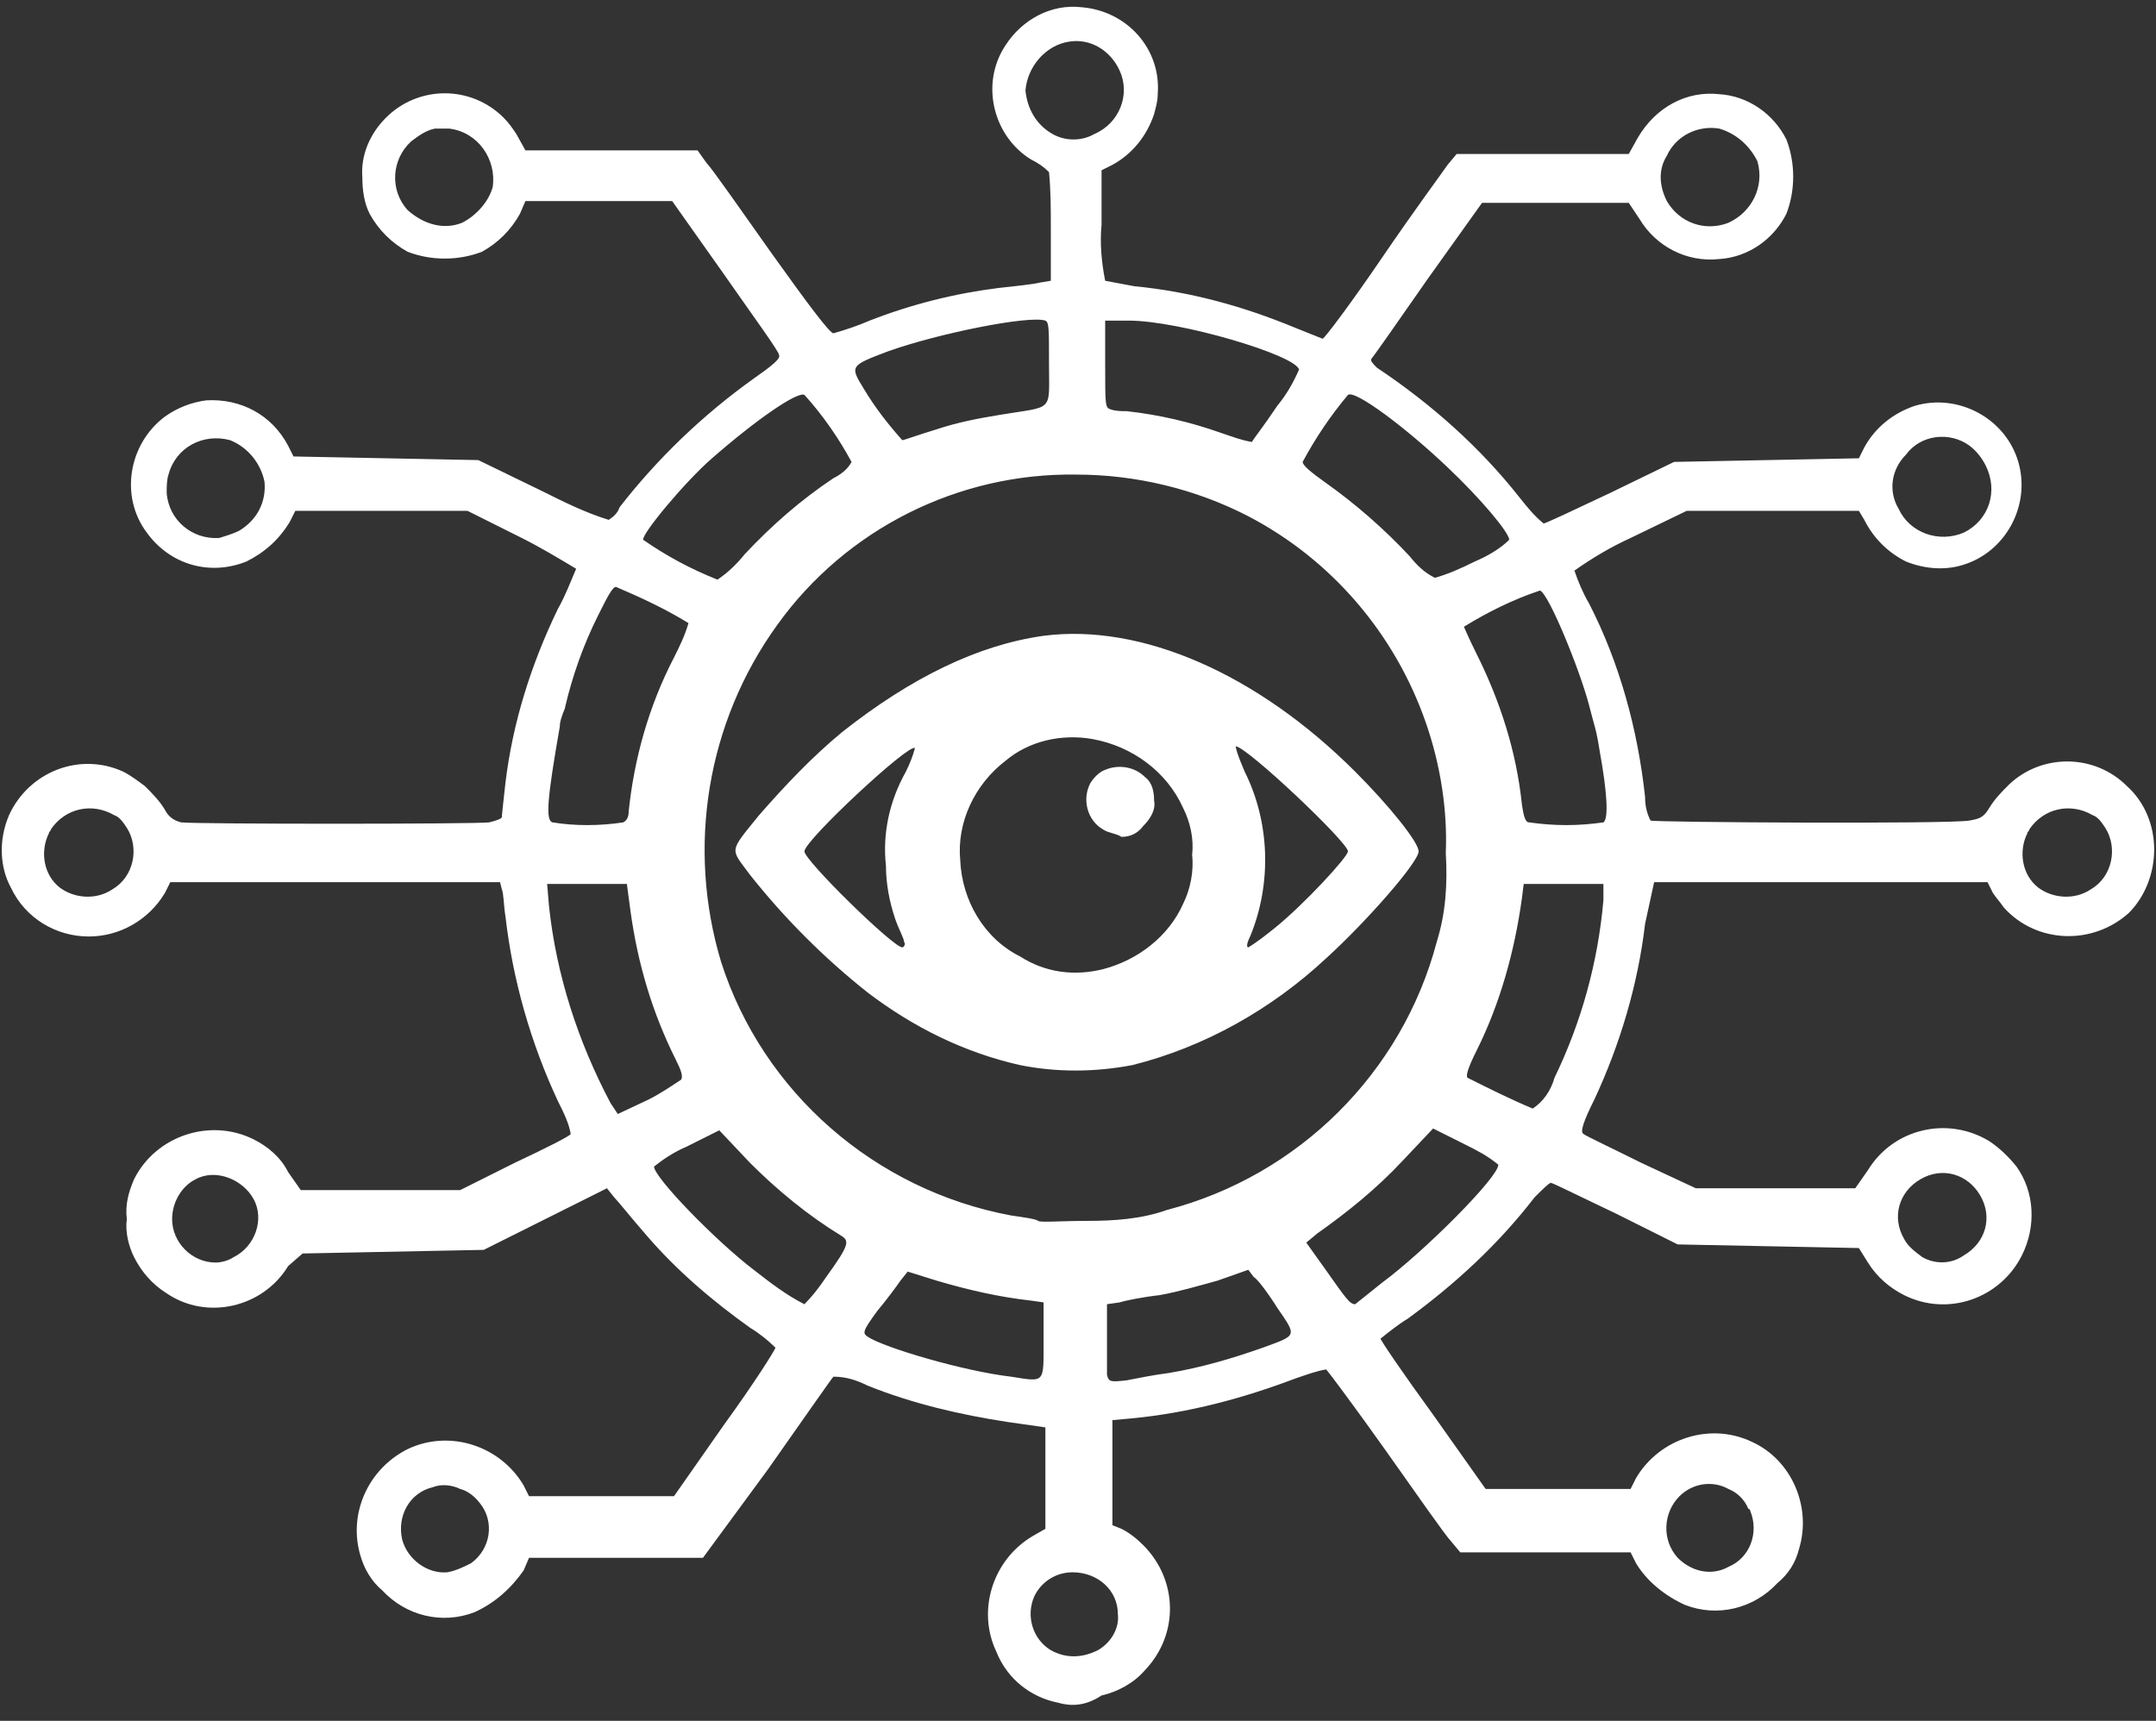 <svg width="119" height="95" viewBox="0 0 119 95" fill="none" xmlns="http://www.w3.org/2000/svg">
<rect x="0" y="0" width="119" height="95" fill="#333333" stroke="none"/>
<path d="M58.4 94C56.9 93.7 55.6 92.7 55 91.2C53.9 88.9 54.8 86.1 57 84.8L57.7 84.4V81.6V78.8L55.6 78.5C53 78.1 50.4 77.5 47.9 76.5C47.3 76.2 46.7 76 46 76C45.9 76.1 44.3 78.4 42.4 81.1L38.8 86H34H29.2L28.9 86.7C28.2 87.7 27.3 88.5 26.2 89C24.4 89.7 22.4 89.2 21.1 87.8C20.5 87.3 20.1 86.6 19.9 85.9C19.2 83.6 20.3 81.1 22.5 80C24.8 78.9 27.6 79.8 28.9 82L29.2 82.6H33.2H37.2L40 78.6C41.6 76.4 42.8 74.5 42.8 74.4C42.4 74 41.9 73.6 41.4 73.3C39.3 71.8 37.3 70.1 35.6 68.1C34.9 67.3 34.1 66.3 33.9 66.1L33.5 65.6L30.1 67.3L26.7 69L21.7 69.1L16.7 69.2L15.9 69.9C14.5 72.2 11.4 72.9 9.2 71.4C8.4 70.9 7.8 70.2 7.4 69.4C7.1 68.8 6.9 68 7 67.3C6.9 66.5 7.1 65.8 7.4 65.1C8.6 62.7 11.6 61.7 14 62.9C14.8 63.3 15.5 63.9 15.9 64.7L16.6 65.7H25.4L28.4 64.2C30.1 63.4 31.5 62.7 31.5 62.6C31.4 62 31.1 61.4 30.8 60.8C29.3 57.6 28.3 54.1 27.9 50.6C27.8 50 27.8 49.3 27.7 49.1L27.6 48.7H9.4L9.1 49.3C8.2 50.8 6.6 51.7 4.9 51.7C3.1 51.7 1.4 50.7 0.6 49C-0 47.9 -0.1 46.4 0.5 45C1.6 42.6 4.4 41.5 6.8 42.6C7.2 42.8 7.6 43.1 8 43.4C8.4 43.8 8.8 44.2 9.1 44.7C9.3 45.1 9.6 45.3 10 45.4C10.8 45.5 26.2 45.5 27 45.4C27.4 45.3 27.7 45.2 27.7 45.1C27.7 45 27.8 44.1 27.9 43.2C28.3 39.9 29.3 36.7 30.8 33.6C31.2 32.9 31.5 32.1 31.8 31.4C30.8 30.8 29.8 30.2 28.8 29.7L25.8 28.2H16.3L16 28.8C15.4 29.8 14.6 30.5 13.6 31C11.6 31.8 9.4 31.2 8.1 29.4C6.6 27.4 7.1 24.5 9.1 23C9.8 22.5 10.6 22.2 11.4 22.1C13.3 22 15 22.9 15.9 24.6L16.2 25.2L21.3 25.3L26.4 25.4L29.9 27.1C31.1 27.7 32.3 28.3 33.6 28.7C33.9 28.5 34.1 28.3 34.2 28C36.3 25.3 38.8 22.9 41.6 20.9C42.6 20.2 43.1 19.8 43 19.6C43 19.4 41.6 17.5 40 15.2L37.1 11.1H29L28.7 11.8C28.2 12.7 27.5 13.4 26.6 13.9C25.3 14.4 23.8 14.4 22.5 13.9C21.6 13.4 20.9 12.7 20.4 11.8C20.1 11.2 20 10.5 20 9.8C19.9 8.6 20.4 7.4 21.3 6.5C23.1 4.7 26 4.7 27.8 6.5C28.1 6.8 28.3 7.1 28.5 7.4L29 8.3H38.5L39 9C39.3 9.3 40.9 11.6 42.6 14C44.6 16.8 45.8 18.4 46 18.4C46.7 18.2 47.3 18 48 17.7C50.3 16.8 52.7 16.2 55.1 15.9C56 15.8 57 15.7 57.4 15.6L58 15.5V12.6C58 11.6 58 10.5 57.9 9.5C57.6 9.2 57.3 9 56.9 8.8C54.8 7.5 54.1 4.6 55.5 2.5C56.4 1.1 58 0.2 59.7 0.4C62.2 0.6 64.1 2.7 63.9 5.2C63.9 5.6 63.8 5.9 63.7 6.3C63.3 7.5 62.5 8.5 61.4 9.1L60.8 9.4V12.4C60.7 13.4 60.8 14.5 61 15.5C61.5 15.6 62.1 15.7 62.6 15.8C65.7 16.1 68.6 16.9 71.5 18.1C72 18.3 72.5 18.5 73 18.7C73.1 18.7 74.6 16.7 76.3 14.2C78 11.7 79.7 9.4 79.9 9.1L80.4 8.5H89.9L90.4 7.6C91.4 5.9 93.1 5 94.9 5.2C96.5 5.3 97.9 6.3 98.6 7.7C99.1 9 99.1 10.5 98.6 11.8C97.9 13.2 96.5 14.2 94.9 14.3C93.1 14.5 91.4 13.6 90.5 12.1L89.9 11.2H81.8L78.8 15.4C77.2 17.7 75.8 19.7 75.7 19.8C75.6 19.9 75.8 20.1 76 20.3C79 22.3 81.7 24.7 83.9 27.5C84.3 28 84.7 28.5 85.2 28.9C85.3 28.9 87 28.1 88.9 27.2L92.4 25.5L97.5 25.4L102.6 25.3L102.9 24.7C103.5 23.6 104.5 22.8 105.7 22.4C108.1 21.7 110.7 23.1 111.4 25.5C112.1 27.9 110.7 30.5 108.3 31.2C107.3 31.5 106.2 31.4 105.2 31C104.2 30.5 103.4 29.7 102.9 28.7L102.6 28.2H93.1L90 29.7C88.9 30.2 87.9 30.8 86.9 31.5C87.1 32.1 87.4 32.8 87.7 33.3C89.4 36.6 90.4 40.3 90.8 44C90.8 44.5 90.9 44.9 91.1 45.3C91.3 45.4 107.6 45.5 108.7 45.3C109.3 45.2 109.5 45.1 109.8 44.6C110.1 44.1 110.5 43.7 110.9 43.3C112.7 41.6 115.6 41.6 117.4 43.4C118.4 44.3 118.9 45.6 118.9 46.9C118.9 48.2 118.4 49.5 117.5 50.4C115.5 52.2 112.4 52.1 110.6 50.1C110.4 49.8 110.2 49.6 110 49.3L109.7 48.7H100.5H91.3L90.8 51C90.4 54.4 89.4 57.7 88 60.7C87.4 61.9 87.2 62.5 87.4 62.6C87.5 62.7 89 63.4 90.6 64.2L93.6 65.6H102.4L103.1 64.6C104.5 62.3 107.5 61.6 109.8 63C110.4 63.4 110.9 63.9 111.3 64.4C112.3 65.8 112.4 67.7 111.6 69.3C110.4 71.7 107.5 72.7 105.1 71.5C104.3 71.1 103.6 70.5 103.1 69.7L102.6 68.9L97.6 68.8L92.6 68.7L89.2 67C87.3 66.1 85.7 65.3 85.6 65.3C85.5 65.3 85.1 65.7 84.7 66.1C82.7 68.7 80.3 70.9 77.7 72.8C77.2 73.1 76.7 73.5 76.2 73.9C76.2 74 77.5 75.9 79.1 78.1L82 82.2H86H90L90.3 81.6C91.6 79.4 94.4 78.5 96.7 79.6C98.9 80.6 100 83.2 99.3 85.5C99.1 86.3 98.7 86.9 98.1 87.4C96.8 88.8 94.8 89.3 93 88.6C91.9 88.1 90.9 87.3 90.3 86.3L90 85.7H80.6L80.1 85.1C79.8 84.8 78.2 82.5 76.5 80.1C74.8 77.7 73.3 75.7 73.2 75.6C72.6 75.7 72.1 75.9 71.5 76.1C68.6 77.2 65.6 78 62.5 78.3L61.4 78.4V84.2L61.9 84.4C62.3 84.6 62.7 84.9 63.1 85.3C65 87.2 65.1 90.2 63.2 92.2C62.6 92.9 61.7 93.4 60.8 93.6C59.9 94.2 59.1 94.2 58.4 94ZM60.6 91.1C61.3 90.7 61.8 89.9 61.7 89.1C61.7 87.8 60.6 86.8 59.2 86.8C58.3 86.8 57.5 87.3 57.1 88.1C56.6 89.2 57 90.5 58 91.1C58.9 91.6 59.8 91.5 60.6 91.1ZM26 86.3C27.1 85.5 27.3 84 26.5 83C26.2 82.6 25.8 82.3 25.4 82.2C25 82 24.4 81.9 23.9 82.1C22.6 82.4 21.9 83.7 22.2 85C22.5 86.1 23.6 86.9 24.7 86.8C25.2 86.7 25.6 86.5 26 86.3ZM95.4 86.5C96.6 86 97.1 84.6 96.6 83.4C96.6 83.4 96.6 83.3 96.5 83.3C96.3 82.8 95.9 82.4 95.4 82.2C94.5 81.7 93.4 81.9 92.7 82.6C91.8 83.5 91.7 85 92.6 86C93.4 86.8 94.5 87 95.4 86.5ZM57.6 74V71.9L56.9 71.8C55.1 71.6 53.4 71.2 51.7 70.7L50.1 70.2L49.7 70.7C49.5 71 48.9 71.8 48.4 72.4C47.6 73.5 47.6 73.6 47.9 73.8C48.8 74.4 53.2 75.7 55.8 76C57.7 76.3 57.6 76.4 57.6 74ZM64.5 75.8C66.3 75.5 68 75 69.7 74.4C71.6 73.7 71.6 73.8 70.5 72.2C70 71.4 69.4 70.6 69.2 70.5L68.9 70.1L67.2 70.7C66.1 71 65.1 71.3 64 71.5C63.1 71.6 62.1 71.8 61.8 71.9L61.1 72V73.8C61.1 74.5 61.1 75.2 61.1 75.9C61.2 76.3 61.3 76.3 62.2 76.2C62.7 76.1 63.7 75.9 64.5 75.8ZM45.6 70.5C46.9 68.7 46.9 68.5 46.4 68.2C44.6 67.1 42.9 65.7 41.4 64.2L39.7 62.4L37.9 63.3C37.2 63.6 36.6 64 36.1 64.4C36.1 65 39.5 68.5 41.6 70.1C42.5 70.8 43.4 71.5 44.4 72C44.8 71.6 45.2 71.1 45.6 70.5ZM76.3 70.8C78.6 69.1 82.7 65 82.7 64.3C82.1 63.8 81.5 63.5 80.9 63.2L79.1 62.3L77.4 64.1C76 65.6 74.4 66.9 72.7 68.1L72.1 68.6L73.1 70C74.3 71.7 74.5 72 74.8 72C75.3 71.6 75.8 71.2 76.3 70.8ZM12.9 69.4C14.1 68.8 14.6 67.3 14 66.2C13.4 65.1 11.9 64.5 10.8 65.1C10 65.5 9.5 66.4 9.5 67.3C9.5 68.6 10.6 69.7 11.9 69.7C12.2 69.7 12.6 69.6 12.9 69.4ZM108.4 69.3C109.6 68.6 110 67.2 109.3 66C108.6 64.8 107.2 64.4 106 65.1C104.8 65.8 104.4 67.2 105.1 68.4C105.3 68.8 105.7 69.1 106.1 69.4C106.8 69.8 107.7 69.8 108.4 69.3ZM64.4 66.8C71.7 64.9 77.4 59.2 79.3 52C79.8 50.4 79.9 48.8 79.8 47.1C79.9 44.7 79.5 42.2 78.7 39.9C77 35 73.5 30.9 68.9 28.5C66 27 62.7 26.2 59.4 26.2C52.9 26.1 46.7 29.2 42.9 34.5C39 39.9 37.9 46.8 39.8 53.1C42.1 60.3 48.3 65.7 55.8 67.1C56.5 67.2 57.2 67.3 57.3 67.4C57.4 67.5 58.6 67.4 60 67.4C61.5 67.4 63 67.3 64.4 66.8ZM56.3 58.8C53.2 58.1 50.4 56.7 47.9 54.8C45.5 52.9 43.3 50.7 41.4 48.3C40.3 46.8 40.2 47.1 41.9 45C43.3 43.4 44.8 41.8 46.5 40.4C50.3 37.4 54 35.6 57.6 35.1C63 34.4 69.4 37.2 74.8 42.6C76.7 44.5 78.3 46.5 78.3 47C78.3 47.6 75.4 50.9 73.2 52.9C70.2 55.7 66.5 57.8 62.5 58.8C60.4 59.2 58.3 59.2 56.3 58.8ZM60.9 53.5C62.8 53 64.5 51.7 65.3 49.9C65.7 49.1 65.9 48.1 65.8 47.2C65.9 46.3 65.7 45.4 65.3 44.6C64.4 42.6 62.5 41.2 60.3 40.8C58.6 40.5 56.8 40.9 55.5 42C53.8 43.3 52.8 45.4 53 47.5C53.1 49.7 54.3 51.8 56.3 52.8C57.7 53.7 59.3 53.9 60.9 53.5ZM60.9 45.8C60 45.3 59.7 44.1 60.2 43.2C60.4 42.9 60.7 42.6 61 42.5C61.7 42.2 62.6 42.3 63.2 42.9C63.6 43.2 63.7 43.7 63.7 44.2C63.8 44.7 63.5 45.2 63.1 45.6C62.8 46 62.4 46.2 61.9 46.2C61.6 46 61.2 46 60.9 45.8ZM49.9 52C49.9 51.8 49.6 51.3 49.4 50.7C49.1 49.8 48.9 48.8 48.9 47.8C48.7 46 49.1 44.2 50 42.6C50.2 42.2 50.4 41.7 50.5 41.3C50.2 41 44.4 46.4 44.4 47C44.4 47.5 49.3 52.3 49.8 52.3C49.9 52.3 50 52.1 49.9 52ZM70.4 51.2C72 49.9 74.4 47.3 74.4 47C74.4 46.5 68.8 41.2 68.2 41.2C68.3 41.7 68.5 42.1 68.7 42.6C70.1 45.4 70.2 48.8 69 51.7C68.8 52.1 68.8 52.3 68.9 52.3C69.4 52 69.9 51.6 70.4 51.2ZM37.6 59.6C37.7 59.4 37.6 59.1 37.3 58.5C36 55.9 35.2 53.2 34.8 50.3L34.6 48.8H32.4H30.2L30.3 50C30.7 53.8 31.9 57.5 33.7 60.9L34.1 61.5L35.8 60.7C36.4 60.4 37 60 37.6 59.6ZM85.8 59.5C87.3 56.4 88.2 53.1 88.5 49.7V48.8H84.1L84 49.6C83.6 52.5 82.8 55.4 81.5 58C81 59 80.9 59.4 81 59.5C82.2 60.1 83.4 60.7 84.6 61.2C85.2 60.8 85.6 60.2 85.8 59.5ZM6.2 49.1C7.4 48.4 7.7 46.8 7 45.7C6.8 45.4 6.6 45.1 6.3 45C5.1 44.3 3.6 44.6 2.8 45.8C2.8 45.9 2.7 45.9 2.7 46C2.2 47 2.4 48.3 3.3 49C4.1 49.6 5.3 49.7 6.2 49.1ZM115.4 49.1C116.6 48.4 116.9 46.8 116.2 45.7C116 45.4 115.8 45.1 115.5 45C114.3 44.3 112.8 44.6 112 45.8C112 45.9 111.9 45.9 111.9 46C111.4 47 111.6 48.3 112.5 49C113.3 49.6 114.5 49.7 115.4 49.1ZM34.4 45.4C34.6 45.3 34.7 45.1 34.7 44.8C35 41.9 35.8 39 37.2 36.3C37.5 35.7 37.8 35.1 38 34.4C36.7 33.6 35.4 33 34 32.4C33.8 32.4 33.5 33 33 34C32.2 35.6 31.6 37.3 31.2 39C31.2 39 31.2 39.1 31.1 39.3C31 39.6 30.9 39.8 30.9 40.1C30.2 44.1 30.1 45.3 30.5 45.4C31.7 45.6 33.1 45.6 34.4 45.4ZM88.5 45.4C88.8 45.2 88.7 43.7 88.3 41.5C88.1 40.2 88 40.1 87.7 38.9C87.2 37 85.5 32.8 85 32.6C83.5 33.1 82.1 33.8 80.8 34.6C80.8 34.6 81.1 35.3 81.5 36.1C82.8 38.7 83.7 41.5 84 44.4C84.1 45.1 84.2 45.4 84.4 45.4C85.8 45.6 87.1 45.6 88.5 45.4ZM41.1 30.6C42.6 29 44.2 27.6 46 26.4C46.4 26.2 46.8 25.9 47 25.5C46.3 24.2 45.4 22.9 44.4 21.8C44 21.6 41.7 23.2 39.3 25.3C37.8 26.6 35.4 29.5 35.5 29.8C36.8 30.7 38.1 31.4 39.6 32C40.2 31.6 40.7 31.1 41.1 30.6ZM81.4 31C82.1 30.7 82.8 30.3 83.3 29.8C83.3 29.4 81.7 27.5 79.9 25.8C77.7 23.7 74.8 21.5 74.4 21.8C73.4 23 72.6 24.2 71.9 25.5C71.9 25.7 72.4 26.1 73.1 26.6C74.8 27.8 76.4 29.2 77.8 30.7C78.2 31.2 78.6 31.6 79.2 31.9C79.9 31.7 80.6 31.4 81.4 31ZM13.2 29.3C14.2 28.7 14.7 27.7 14.6 26.6C14.4 25.6 13.7 24.7 12.7 24.3C11.2 23.9 9.7 24.7 9.3 26.2C9.2 26.5 9.2 26.9 9.2 27.2C9.3 28.7 10.6 29.8 12.1 29.7C12.4 29.6 12.8 29.5 13.2 29.3ZM108.4 29.4C109.8 28.7 110.3 27.1 109.6 25.7C109.4 25.3 109.1 24.9 108.7 24.6C107.6 23.8 106 24 105.2 25.1C104.4 25.9 104.2 27.1 104.8 28.1C105.4 29.4 107 30 108.4 29.4ZM51.7 23.7C52.9 23.3 54 23.1 55.2 22.9C58.2 22.4 57.9 22.8 57.9 20.1C57.9 18.1 57.9 17.8 57.7 17.7C56.8 17.4 51.8 18.4 49 19.4C46.9 20.2 46.9 20.2 47.7 21.5C48.3 22.5 49 23.4 49.8 24.3C49.9 24.3 50.7 24 51.7 23.7ZM70.5 22.4C71 21.8 71.4 21.1 71.7 20.4C71.5 19.6 65.1 17.7 62.3 17.7H61V20.1C61 22.4 61 22.5 61.3 22.6C61.6 22.7 61.9 22.7 62.2 22.7C64 22.9 65.7 23.3 67.4 23.9C68 24.1 68.5 24.3 69.1 24.4C69.2 24.2 69.7 23.6 70.5 22.4ZM25.5 12.3C26.3 11.9 27 11.1 27.2 10.3C27.4 8.8 26.4 7.3 24.8 7.1C24.5 7.1 24.2 7.1 24 7.1C23.5 7.2 23.1 7.5 22.7 7.8C21.6 8.8 21.5 10.5 22.5 11.6C23.4 12.4 24.5 12.7 25.5 12.3ZM95.4 12.3C96.7 11.7 97.4 10.3 97 8.9C96.6 8.1 95.9 7.4 94.9 7.1C93.7 6.9 92.5 7.5 92 8.6C91.5 9.4 91.6 10.3 92 11.1C92.7 12.3 94.1 12.8 95.4 12.3ZM60.4 7.4C61.8 6.8 62.4 5.2 61.8 3.9C61.3 2.8 60.2 2.1 59 2.3C57.7 2.5 56.7 3.7 56.6 5C56.7 6 57.2 6.9 58.1 7.4C58.8 7.8 59.7 7.8 60.4 7.4Z" fill="white"/>
</svg>
